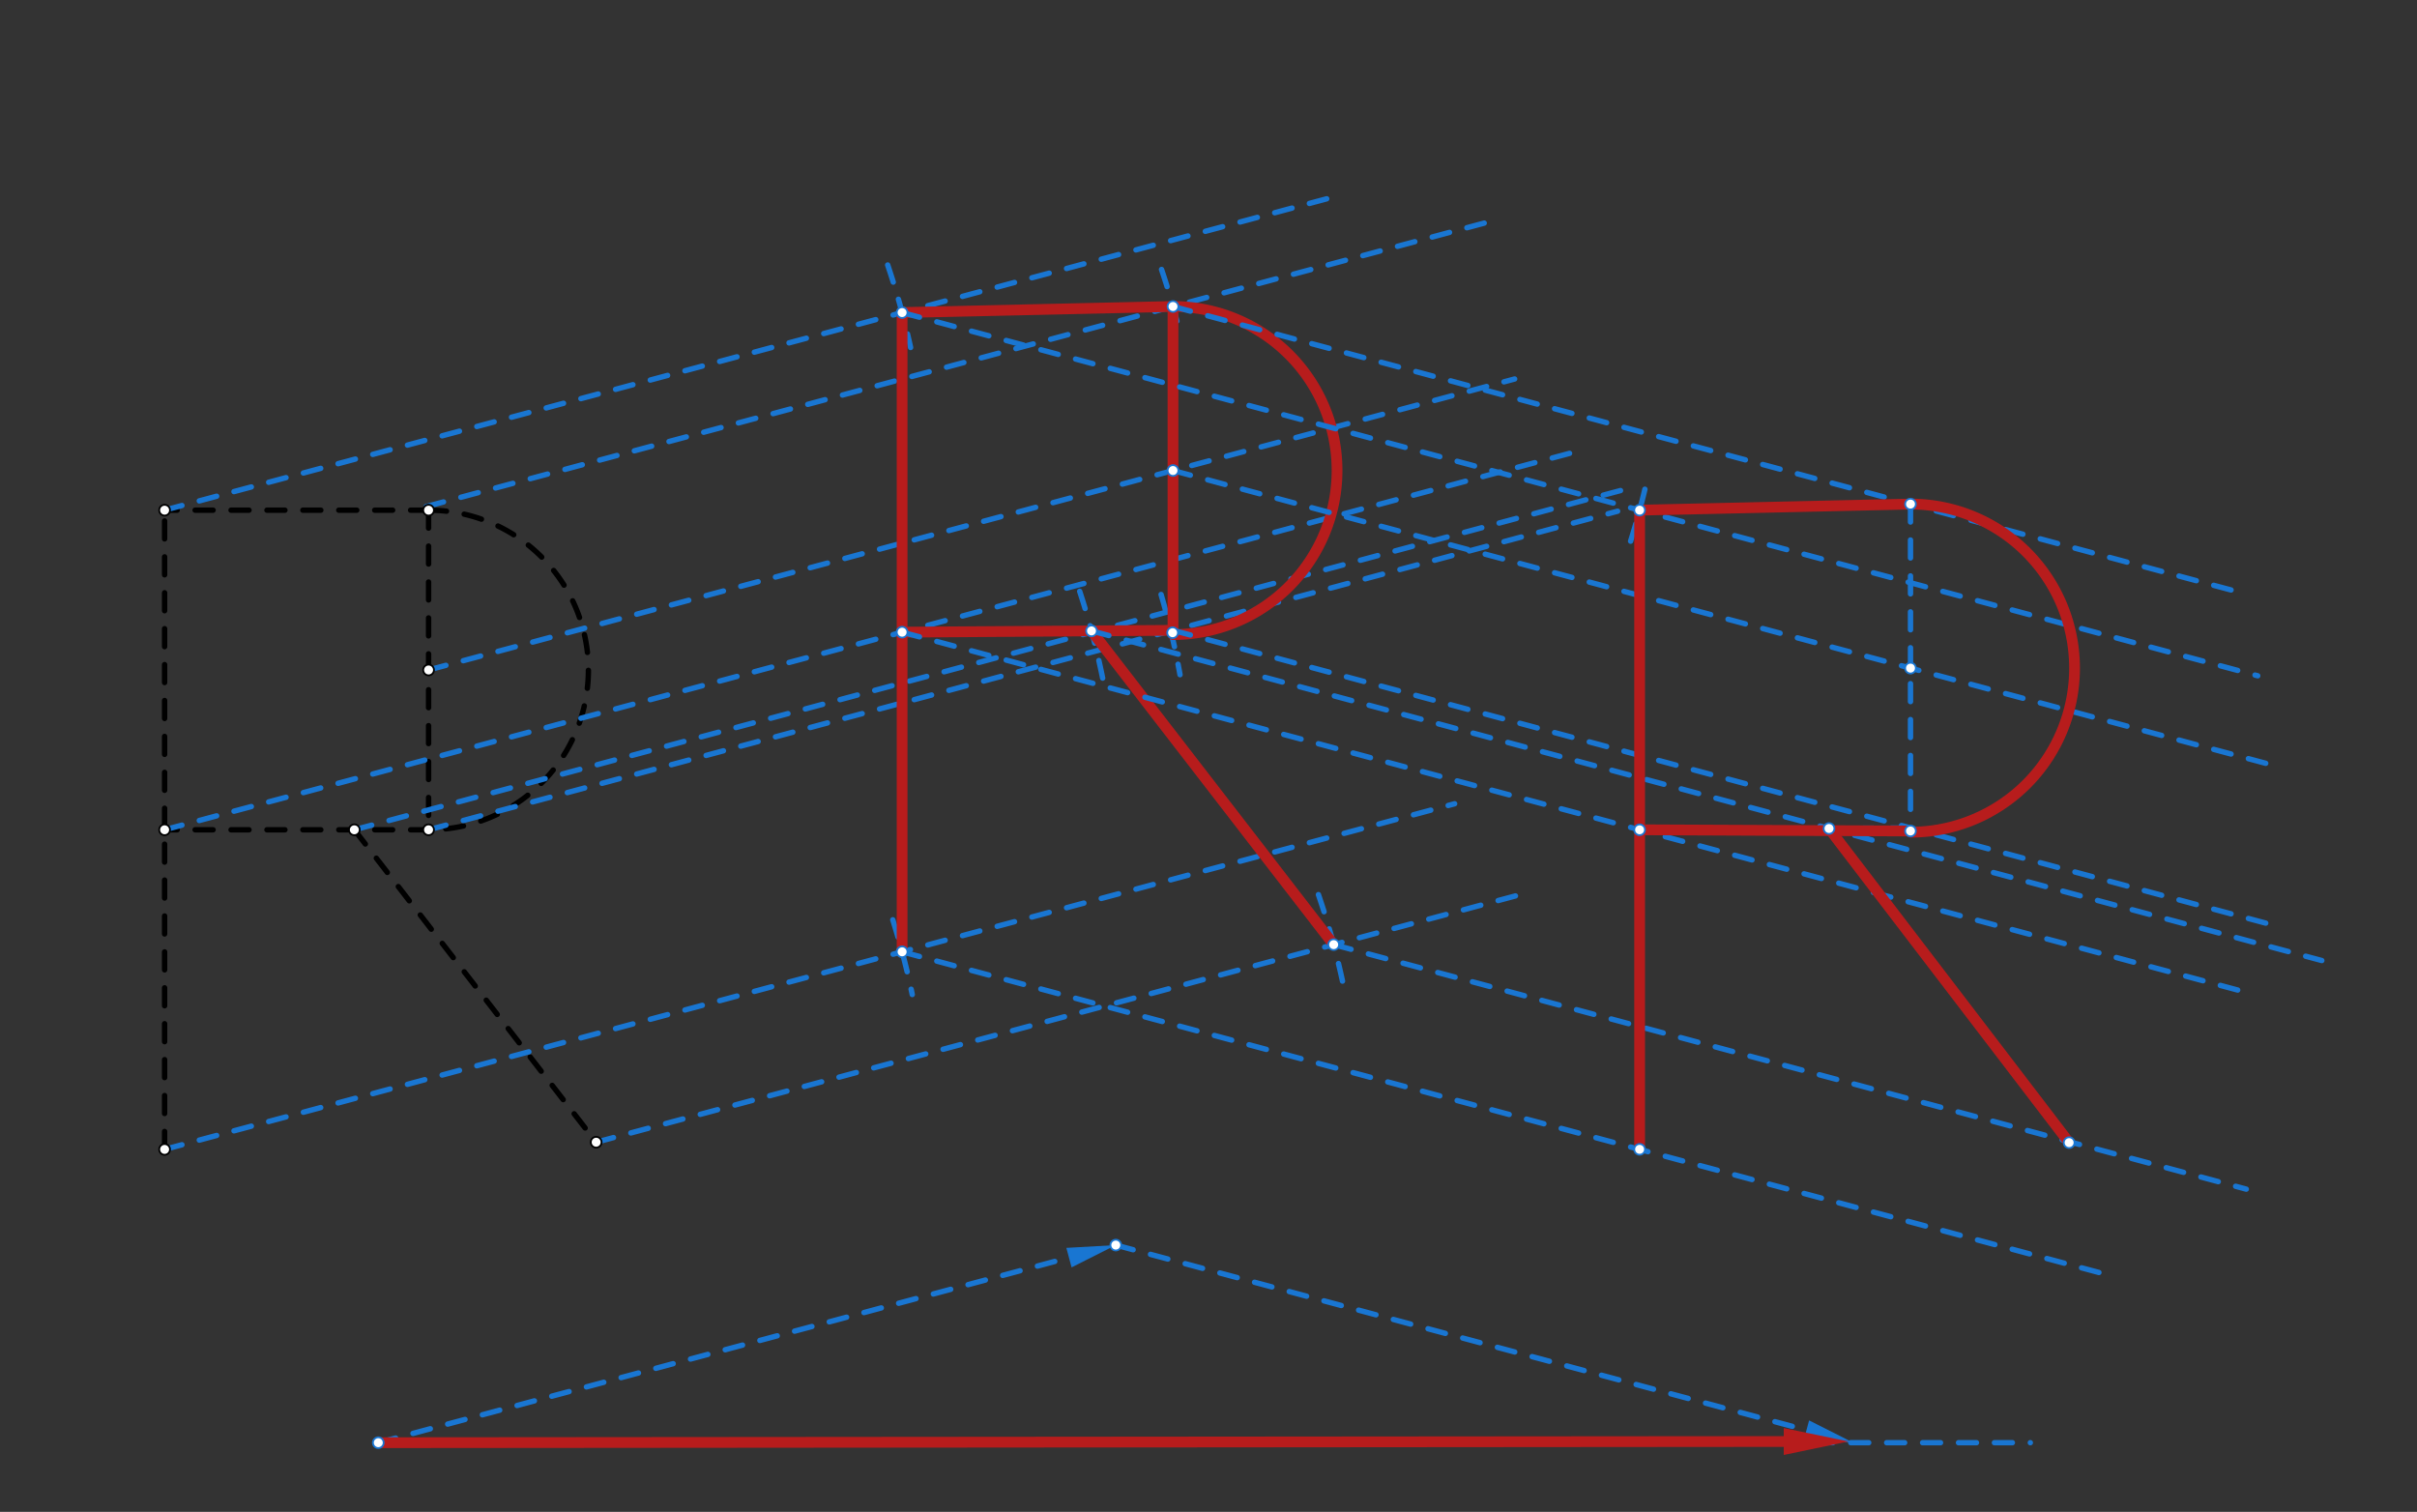 <svg xmlns="http://www.w3.org/2000/svg" class="svg--816" height="100%" preserveAspectRatio="xMidYMid meet" viewBox="0 0 1346 842" width="100%"><rect x="0" y="0" width="1346" height="842" fill="#333333" stroke="none"/><defs><marker id="marker-arrow" markerHeight="16" markerUnits="userSpaceOnUse" markerWidth="24" orient="auto-start-reverse" refX="24" refY="4" viewBox="0 0 24 8"><path d="M 0 0 L 24 4 L 0 8 z" stroke="inherit"></path></marker></defs><g class="aux-layer--949"></g><g class="main-layer--75a"><g class="element--733"><line stroke="#000000" stroke-dasharray="10" stroke-linecap="round" stroke-width="3" x1="91.667" x2="91.667" y1="640.125" y2="284.125"></line></g><g class="element--733"><line stroke="#000000" stroke-dasharray="10" stroke-linecap="round" stroke-width="3" x1="238.667" x2="238.667" y1="284.125" y2="462.125"></line></g><g class="element--733"><line stroke="#000000" stroke-dasharray="10" stroke-linecap="round" stroke-width="3" x1="197.333" x2="332" y1="462.125" y2="636.125"></line></g><g class="element--733"><path d="M 238.667 284.125 A 89 89 0 1 1 236.65 462.102" fill="none" stroke="#000000" stroke-dasharray="10" stroke-linecap="round" stroke-width="3"></path></g><g class="element--733"><line stroke="#000000" stroke-dasharray="10" stroke-linecap="round" stroke-width="3" x1="238.667" x2="91.667" y1="284.125" y2="284.125"></line></g><g class="element--733"><line stroke="#000000" stroke-dasharray="10" stroke-linecap="round" stroke-width="3" x1="238.667" x2="91.667" y1="462.125" y2="462.125"></line></g><g class="element--733"><line stroke="#1976D2" stroke-dasharray="10" stroke-linecap="round" stroke-width="3" x1="210.667" x2="1130.667" y1="803.458" y2="803.458"></line></g><g class="element--733"><line stroke="#1976D2" stroke-dasharray="10" stroke-linecap="round" stroke-width="3" x1="210.667" x2="595.295" y1="803.458" y2="700.397"></line><path d="M621.375,693.409 l27,5.625 l0,-11.25 z" fill="#1976D2" stroke="#1976D2" stroke-width="0" transform="rotate(165, 621.375, 693.409)"></path></g><g class="element--733"><line stroke="#1976D2" stroke-dasharray="10" stroke-linecap="round" stroke-width="3" x1="621.375" x2="1006.004" y1="693.409" y2="796.47"></line><path d="M1032.084,803.458 l27,5.625 l0,-11.25 z" fill="#1976D2" stroke="#1976D2" stroke-width="0" transform="rotate(195, 1032.084, 803.458)"></path></g><g class="element--733"><line stroke="#1976D2" stroke-dasharray="10" stroke-linecap="round" stroke-width="3" x1="91.667" x2="739.874" y1="284.125" y2="110.438"></line></g><g class="element--733"><line stroke="#1976D2" stroke-dasharray="10" stroke-linecap="round" stroke-width="3" x1="237.333" x2="831.938" y1="282.125" y2="122.801"></line></g><g class="element--733"><line stroke="#1976D2" stroke-dasharray="10" stroke-linecap="round" stroke-width="3" x1="238.667" x2="843.492" y1="373.125" y2="211.062"></line></g><g class="element--733"><line stroke="#1976D2" stroke-dasharray="10" stroke-linecap="round" stroke-width="3" x1="91.667" x2="874.93" y1="462.125" y2="252.25"></line></g><g class="element--733"><line stroke="#1976D2" stroke-dasharray="10" stroke-linecap="round" stroke-width="3" x1="238.667" x2="900.836" y1="462.125" y2="284.697"></line></g><g class="element--733"><line stroke="#1976D2" stroke-dasharray="10" stroke-linecap="round" stroke-width="3" x1="197.333" x2="910.264" y1="462.125" y2="271.096"></line></g><g class="element--733"><line stroke="#1976D2" stroke-dasharray="10" stroke-linecap="round" stroke-width="3" x1="91.667" x2="810.075" y1="640.125" y2="447.628"></line></g><g class="element--733"><line stroke="#1976D2" stroke-dasharray="10" stroke-linecap="round" stroke-width="3" x1="332" x2="844.447" y1="636.125" y2="498.815"></line></g><g class="element--733"><path d="M 494.346 147.59 A 425.197 425.197 0 0 1 507.098 193.52" fill="none" stroke="#1976D2" stroke-dasharray="10" stroke-linecap="round" stroke-width="3"></path></g><g class="element--733"><path d="M 646.846 150.082 A 425.197 425.197 0 0 1 657.109 185.462" fill="none" stroke="#1976D2" stroke-dasharray="10" stroke-linecap="round" stroke-width="3"></path></g><g class="element--733"><path d="M 497.183 512.262 A 425.197 425.197 0 0 1 508.02 553.856" fill="none" stroke="#1976D2" stroke-dasharray="10" stroke-linecap="round" stroke-width="3"></path></g><g class="element--733"><line stroke="#1976D2" stroke-dasharray="10" stroke-linecap="round" stroke-width="3" x1="502.375" x2="502.375" y1="174.076" y2="530.076"></line></g><g class="element--733"><path d="M 646.59 331.089 A 425.197 425.197 0 0 1 657.14 375.733" fill="none" stroke="#1976D2" stroke-dasharray="10" stroke-linecap="round" stroke-width="3"></path></g><g class="element--733"><line stroke="#1976D2" stroke-dasharray="10" stroke-linecap="round" stroke-width="3" x1="653.227" x2="653.227" y1="170.687" y2="352.792"></line></g><g class="element--733"><path d="M 653.227 170.687 A 91.357 91.357 0 1 1 653.227 353.401" fill="none" stroke="#1976D2" stroke-dasharray="10" stroke-linecap="round" stroke-width="3"></path></g><g class="element--733"><line stroke="#1976D2" stroke-dasharray="10" stroke-linecap="round" stroke-width="3" x1="653.227" x2="502.375" y1="170.687" y2="174.076"></line></g><g class="element--733"><line stroke="#1976D2" stroke-dasharray="10" stroke-linecap="round" stroke-width="3" x1="653.227" x2="502.375" y1="351.044" y2="352.076"></line></g><g class="element--733"><path d="M 601.266 329.344 A 425.197 425.197 0 0 1 614.377 379.26" fill="none" stroke="#1976D2" stroke-dasharray="10" stroke-linecap="round" stroke-width="3"></path></g><g class="element--733"><path d="M 734.219 498.241 A 425.197 425.197 0 0 1 748.76 551.844" fill="none" stroke="#1976D2" stroke-dasharray="10" stroke-linecap="round" stroke-width="3"></path></g><g class="element--733"><line stroke="#1976D2" stroke-dasharray="10" stroke-linecap="round" stroke-width="3" x1="607.848" x2="742.709" y1="351.354" y2="526.076"></line></g><g class="element--733"><line stroke="#B71C1C" stroke-dasharray="none" stroke-linecap="round" stroke-width="6" x1="502.375" x2="502.375" y1="530.076" y2="174.076"></line></g><g class="element--733"><line stroke="#B71C1C" stroke-dasharray="none" stroke-linecap="round" stroke-width="6" x1="502.375" x2="653.227" y1="174.076" y2="170.687"></line></g><g class="element--733"><path d="M 653.227 170.687 A 91.357 91.357 0 1 1 653.227 353.401" fill="none" stroke="#B71C1C" stroke-dasharray="none" stroke-linecap="round" stroke-width="6"></path></g><g class="element--733"><line stroke="#B71C1C" stroke-dasharray="none" stroke-linecap="round" stroke-width="6" x1="653.227" x2="502.375" y1="351.044" y2="352.076"></line></g><g class="element--733"><line stroke="#B71C1C" stroke-dasharray="none" stroke-linecap="round" stroke-width="6" x1="653.227" x2="653.227" y1="170.687" y2="351.044"></line></g><g class="element--733"><line stroke="#B71C1C" stroke-dasharray="none" stroke-linecap="round" stroke-width="6" x1="607.848" x2="742.709" y1="351.354" y2="526.076"></line></g><g class="element--733"><line stroke="#1976D2" stroke-dasharray="10" stroke-linecap="round" stroke-width="3" x1="653.227" x2="1248.553" y1="170.687" y2="330.204"></line></g><g class="element--733"><line stroke="#1976D2" stroke-dasharray="10" stroke-linecap="round" stroke-width="3" x1="502.375" x2="1257.309" y1="174.076" y2="376.36"></line></g><g class="element--733"><line stroke="#1976D2" stroke-dasharray="10" stroke-linecap="round" stroke-width="3" x1="653.227" x2="1268.773" y1="262.044" y2="426.979"></line></g><g class="element--733"><line stroke="#1976D2" stroke-dasharray="10" stroke-linecap="round" stroke-width="3" x1="653.227" x2="1267.279" y1="351.044" y2="515.579"></line></g><g class="element--733"><line stroke="#1976D2" stroke-dasharray="10" stroke-linecap="round" stroke-width="3" x1="607.848" x2="1293" y1="351.354" y2="534.94"></line></g><g class="element--733"><line stroke="#1976D2" stroke-dasharray="10" stroke-linecap="round" stroke-width="3" x1="502.375" x2="1246.589" y1="352.076" y2="551.487"></line></g><g class="element--733"><line stroke="#1976D2" stroke-dasharray="10" stroke-linecap="round" stroke-width="3" x1="742.709" x2="1250.92" y1="526.076" y2="662.251"></line></g><g class="element--733"><line stroke="#1976D2" stroke-dasharray="10" stroke-linecap="round" stroke-width="3" x1="502.375" x2="1169.977" y1="530.076" y2="708.959"></line></g><g class="element--733"><path d="M 916.031 272.468 A 425.197 425.197 0 0 1 907.926 301.828" fill="none" stroke="#1976D2" stroke-dasharray="10" stroke-linecap="round" stroke-width="3"></path></g><g class="element--733"><line stroke="#1976D2" stroke-dasharray="10" stroke-linecap="round" stroke-width="3" x1="913.084" x2="913.084" y1="284.125" y2="640.08"></line></g><g class="element--733"><line stroke="#1976D2" stroke-dasharray="10" stroke-linecap="round" stroke-width="3" x1="913.084" x2="1070.692" y1="284.125" y2="280.584"></line></g><g class="element--733"><line stroke="#1976D2" stroke-dasharray="10" stroke-linecap="round" stroke-width="3" x1="1063.935" x2="1063.935" y1="280.736" y2="456.792"></line></g><g class="element--733"><line stroke="#1976D2" stroke-dasharray="10" stroke-linecap="round" stroke-width="3" x1="913.084" x2="1062.468" y1="462.125" y2="461.103"></line></g><g class="element--733"><line stroke="#1976D2" stroke-dasharray="10" stroke-linecap="round" stroke-width="3" x1="1018.557" x2="1151.276" y1="461.404" y2="633.351"></line></g><g class="element--733"><path d="M 1063.935 280.736 A 91.357 91.357 0 1 1 1063.935 463.45" fill="none" stroke="#1976D2" stroke-dasharray="10" stroke-linecap="round" stroke-width="3"></path></g><g class="element--733"><line stroke="#B71C1C" stroke-dasharray="none" stroke-linecap="round" stroke-width="6" x1="913.084" x2="913.084" y1="640.08" y2="284.125"></line></g><g class="element--733"><line stroke="#B71C1C" stroke-dasharray="none" stroke-linecap="round" stroke-width="6" x1="913.084" x2="1063.935" y1="284.125" y2="280.736"></line></g><g class="element--733"><path d="M 1063.935 280.736 A 91.357 91.357 0 1 1 1063.935 463.45" fill="none" stroke="#B71C1C" stroke-dasharray="none" stroke-linecap="round" stroke-width="6"></path></g><g class="element--733"><line stroke="#B71C1C" stroke-dasharray="none" stroke-linecap="round" stroke-width="6" x1="1063.935" x2="913.084" y1="462.792" y2="462.125"></line></g><g class="element--733"><line stroke="#B71C1C" stroke-dasharray="none" stroke-linecap="round" stroke-width="6" x1="1019.476" x2="1152.276" y1="462.595" y2="636.351"></line></g><g class="element--733"><line stroke="#B71C1C" stroke-dasharray="none" stroke-linecap="round" stroke-width="6" x1="210.667" x2="993.345" y1="803.458" y2="802.801"></line><path d="M1029.345,802.771 l36,7.5 l0,-15 z" fill="#B71C1C" stroke="#B71C1C" stroke-width="0" transform="rotate(179.952, 1029.345, 802.771)"></path></g><g class="element--733"><circle cx="238.667" cy="284.125" r="3" stroke="#000000" stroke-width="1" fill="#ffffff"></circle>}</g><g class="element--733"><circle cx="238.667" cy="462.125" r="3" stroke="#000000" stroke-width="1" fill="#ffffff"></circle>}</g><g class="element--733"><circle cx="238.667" cy="373.125" r="3" stroke="#000000" stroke-width="1" fill="#ffffff"></circle>}</g><g class="element--733"><circle cx="197.333" cy="462.125" r="3" stroke="#000000" stroke-width="1" fill="#ffffff"></circle>}</g><g class="element--733"><circle cx="91.667" cy="284.125" r="3" stroke="#000000" stroke-width="1" fill="#ffffff"></circle>}</g><g class="element--733"><circle cx="91.667" cy="462.125" r="3" stroke="#000000" stroke-width="1" fill="#ffffff"></circle>}</g><g class="element--733"><circle cx="91.667" cy="640.125" r="3" stroke="#000000" stroke-width="1" fill="#ffffff"></circle>}</g><g class="element--733"><circle cx="332" cy="636.125" r="3" stroke="#000000" stroke-width="1" fill="#ffffff"></circle>}</g><g class="element--733"><circle cx="210.667" cy="803.458" r="3" stroke="#1976D2" stroke-width="1" fill="#ffffff"></circle>}</g><g class="element--733"><circle cx="621.375" cy="693.409" r="3" stroke="#1976D2" stroke-width="1" fill="#ffffff"></circle>}</g><g class="element--733"><circle cx="502.375" cy="174.076" r="3" stroke="#1976D2" stroke-width="1" fill="#ffffff"></circle>}</g><g class="element--733"><circle cx="653.227" cy="170.687" r="3" stroke="#1976D2" stroke-width="1" fill="#ffffff"></circle>}</g><g class="element--733"><circle cx="502.375" cy="530.076" r="3" stroke="#1976D2" stroke-width="1" fill="#ffffff"></circle>}</g><g class="element--733"><circle cx="502.375" cy="352.076" r="3" stroke="#1976D2" stroke-width="1" fill="#ffffff"></circle>}</g><g class="element--733"><circle cx="653.014" cy="352.369" r="3" stroke="#1976D2" stroke-width="1" fill="#ffffff"></circle>}</g><g class="element--733"><circle cx="653.227" cy="262.044" r="3" stroke="#1976D2" stroke-width="1" fill="#ffffff"></circle>}</g><g class="element--733"><circle cx="607.848" cy="351.354" r="3" stroke="#1976D2" stroke-width="1" fill="#ffffff"></circle>}</g><g class="element--733"><circle cx="742.709" cy="526.076" r="3" stroke="#1976D2" stroke-width="1" fill="#ffffff"></circle>}</g><g class="element--733"><circle cx="913.084" cy="284.125" r="3" stroke="#1976D2" stroke-width="1" fill="#ffffff"></circle>}</g><g class="element--733"><circle cx="913.084" cy="640.08" r="3" stroke="#1976D2" stroke-width="1" fill="#ffffff"></circle>}</g><g class="element--733"><circle cx="913.084" cy="462.125" r="3" stroke="#1976D2" stroke-width="1" fill="#ffffff"></circle>}</g><g class="element--733"><circle cx="1063.935" cy="280.736" r="3" stroke="#1976D2" stroke-width="1" fill="#ffffff"></circle>}</g><g class="element--733"><circle cx="1063.935" cy="462.792" r="3" stroke="#1976D2" stroke-width="1" fill="#ffffff"></circle>}</g><g class="element--733"><circle cx="1063.935" cy="372.093" r="3" stroke="#1976D2" stroke-width="1" fill="#ffffff"></circle>}</g><g class="element--733"><circle cx="1018.557" cy="461.404" r="3" stroke="#1976D2" stroke-width="1" fill="#ffffff"></circle>}</g><g class="element--733"><circle cx="1152.276" cy="636.351" r="3" stroke="#1976D2" stroke-width="1" fill="#ffffff"></circle>}</g></g><g class="snaps-layer--ac6"></g><g class="temp-layer--52d"></g></svg>